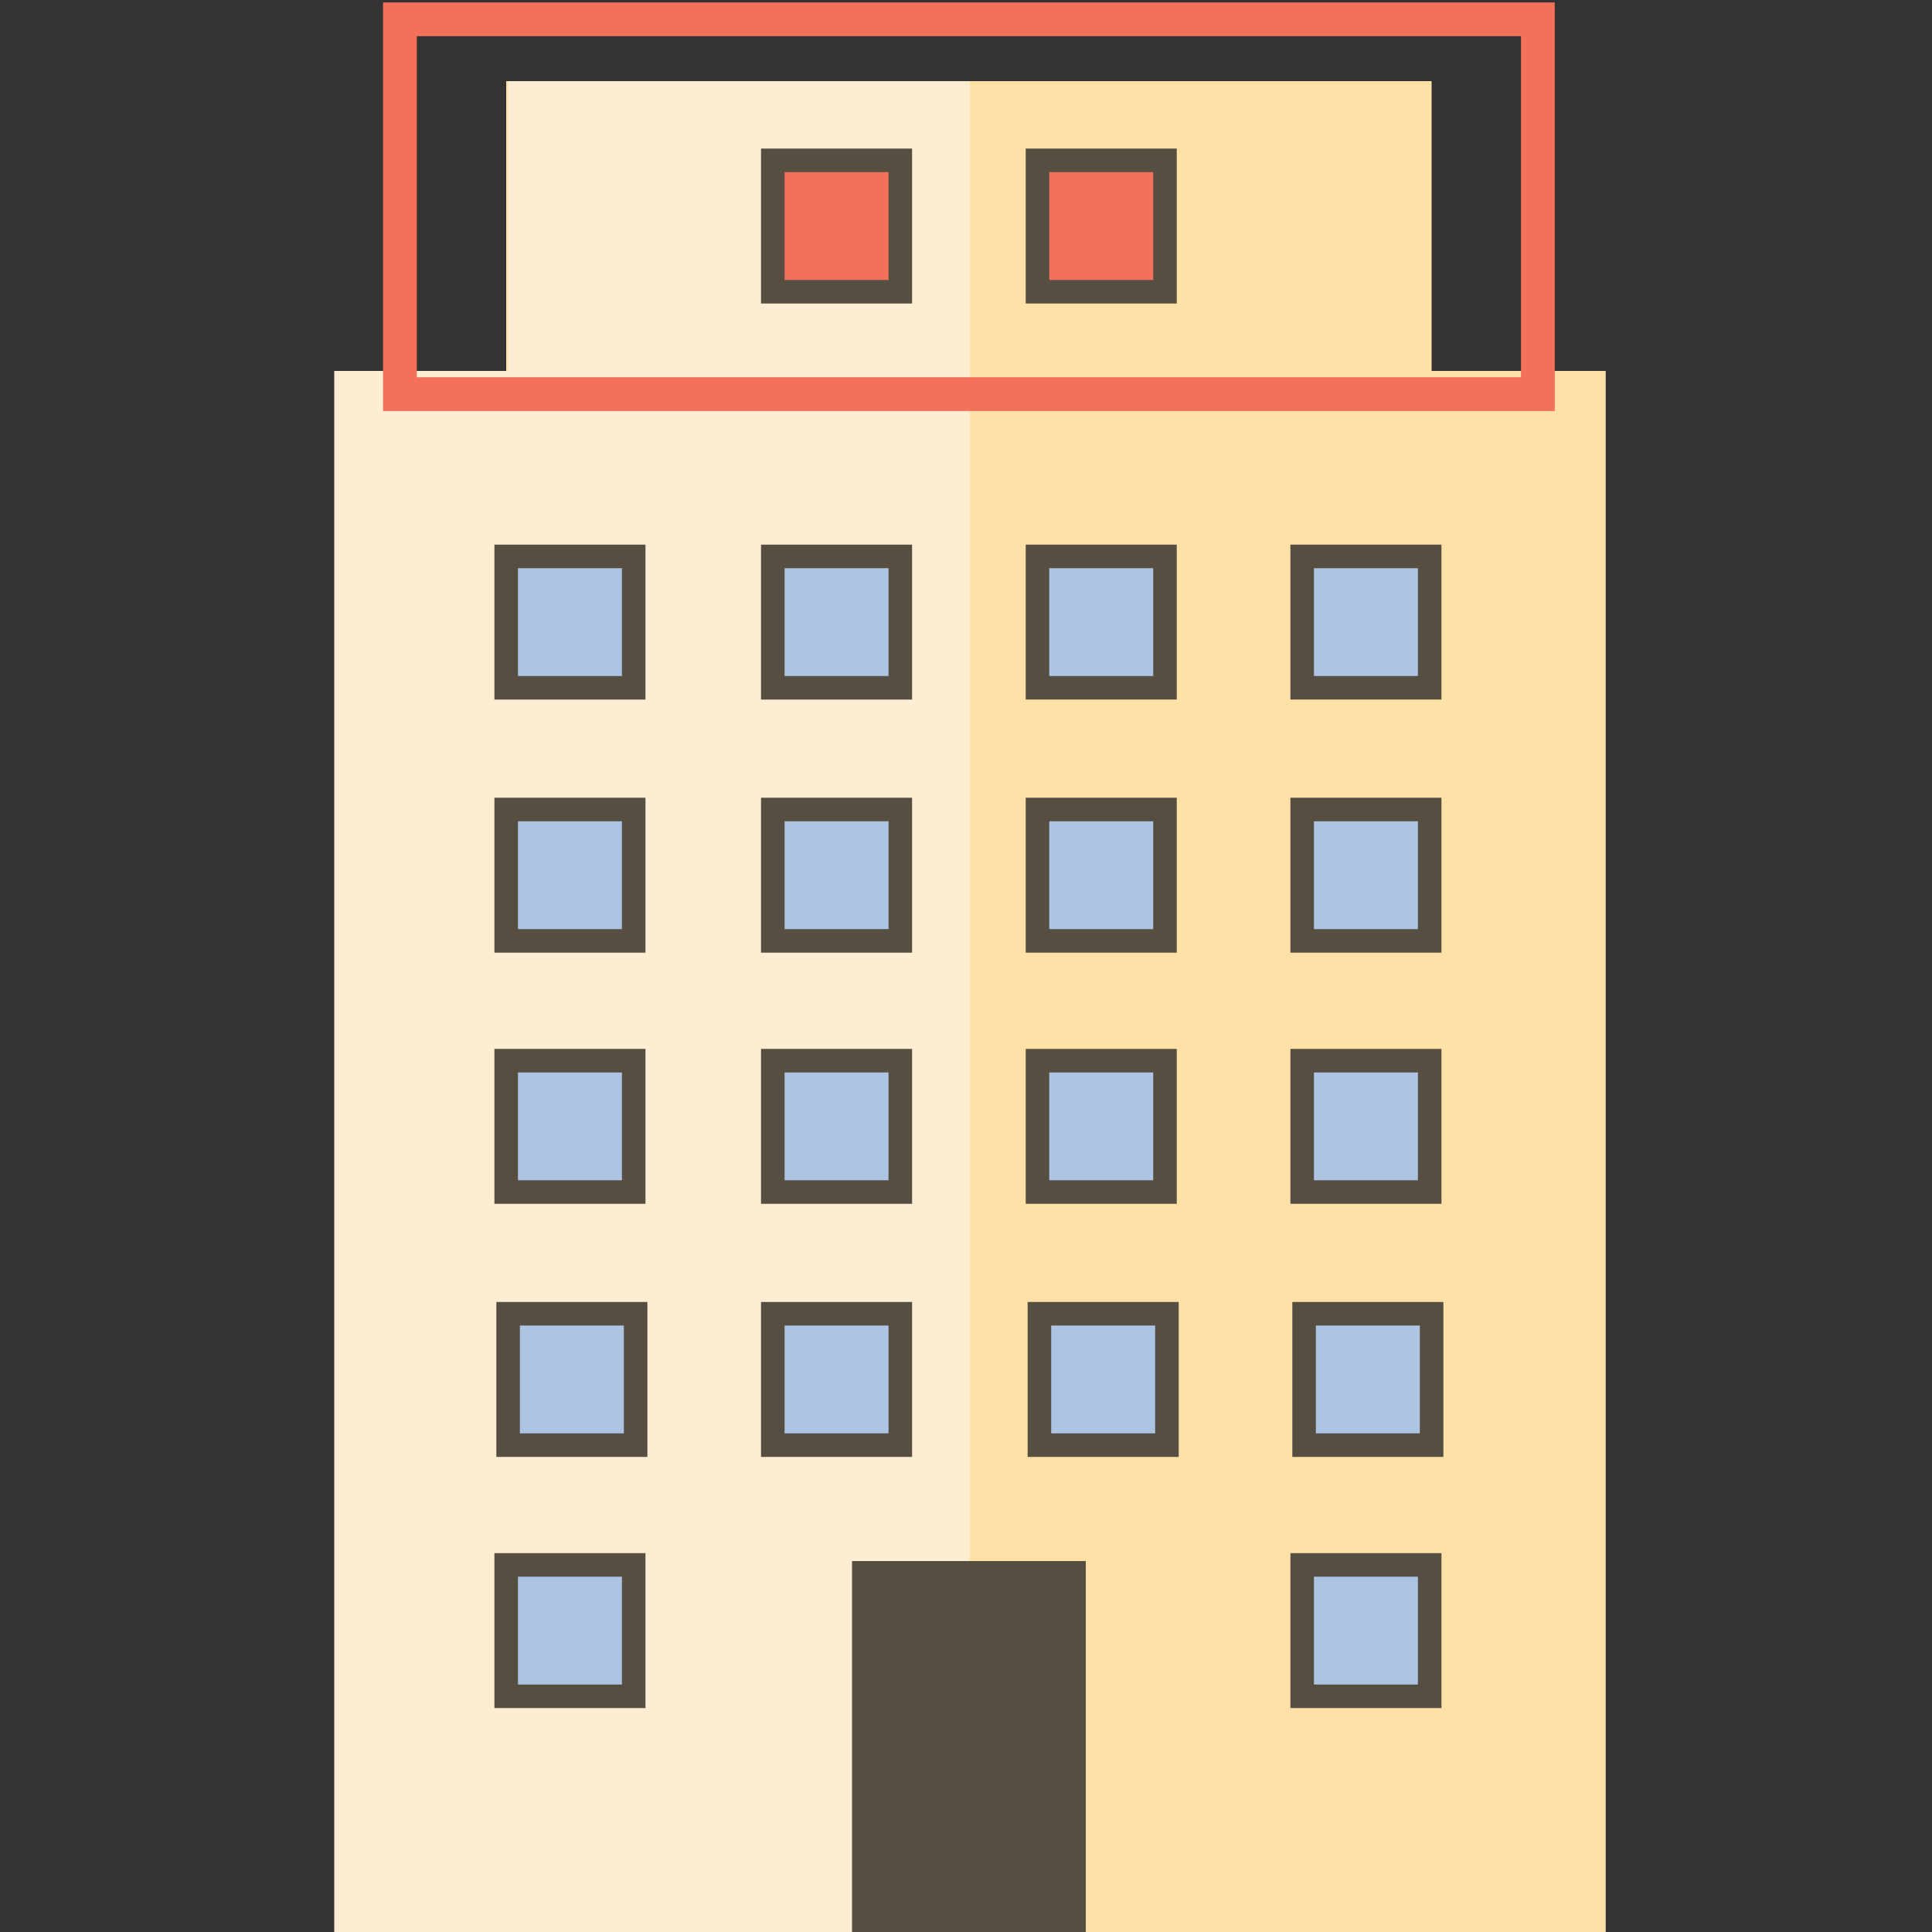 <?xml version="1.0" encoding="utf-8"?>
<!-- Generator: Adobe Illustrator 23.1.0, SVG Export Plug-In . SVG Version: 6.00 Build 0)  -->
<svg version="1.1" id="Ebene_1" xmlns="http://www.w3.org/2000/svg" xmlns:xlink="http://www.w3.org/1999/xlink" x="0px" y="0px"
	 viewBox="0 0 100 100" style="enable-background:new 0 0 100 100;" xml:space="preserve">
<rect x="0" y="0" width="100" height="100" fill="#333333" stroke="none"/>
<style type="text/css">
	.st0{fill:#FDEDD3;}
	.st1{fill:#FFE1A8;}
	.st2{fill:#564F41;}
	.st3{fill:#AEC4E4;stroke:#564F41;stroke-width:1.219;stroke-miterlimit:10;}
	.st4{fill:#F3705A;stroke:#564F41;stroke-width:1.219;stroke-miterlimit:10;}
	.st5{fill:none;stroke:#F3705A;stroke-width:1.748;stroke-miterlimit:10;}
</style>
<path class="st0" d="M83.1,19.2V100H17.3l0-80.8H83.1z"/>
<path class="st1" d="M50.2,19.2h32.9V100H50.2V19.2z"/>
<path class="st2" d="M44.1,80.8h12.1V100H44.1V80.8z"/>
<g>
	<g>
		<path class="st3" d="M26.2,28.8h6.6v6.8h-6.6V28.8z"/>
	</g>
	<g>
		<path class="st3" d="M40,28.8h6.6v6.8H40V28.8z"/>
	</g>
	<g>
		<path class="st3" d="M53.7,28.8h6.6v6.8h-6.6V28.8z"/>
	</g>
	<g>
		<path class="st3" d="M67.4,28.8h6.6v6.8h-6.6V28.8z"/>
	</g>
</g>
<g>
	<g>
		<path class="st3" d="M26.2,41.9h6.6v6.8h-6.6V41.9z"/>
	</g>
	<g>
		<path class="st3" d="M40,41.9h6.6v6.8H40V41.9z"/>
	</g>
	<g>
		<path class="st3" d="M53.7,41.9h6.6v6.8h-6.6V41.9z"/>
	</g>
	<g>
		<path class="st3" d="M67.4,41.9h6.6v6.8h-6.6V41.9z"/>
	</g>
</g>
<g>
	<g>
		<path class="st3" d="M26.2,54.9h6.6v6.8h-6.6V54.9z"/>
	</g>
	<g>
		<path class="st3" d="M40,54.9h6.6v6.8H40V54.9z"/>
	</g>
	<g>
		<path class="st3" d="M53.7,54.9h6.6v6.8h-6.6V54.9z"/>
	</g>
	<g>
		<path class="st3" d="M67.4,54.9h6.6v6.8h-6.6V54.9z"/>
	</g>
</g>
<g>
	<g>
		<path class="st3" d="M26.3,68h6.6v6.8h-6.6V68z"/>
	</g>
	<g>
		<path class="st3" d="M40,68h6.6v6.8H40V68z"/>
	</g>
	<g>
		<path class="st3" d="M53.8,68h6.6v6.8h-6.6V68z"/>
	</g>
	<g>
		<path class="st3" d="M67.5,68h6.6v6.8h-6.6V68z"/>
	</g>
</g>
<g>
	<g>
		<path class="st3" d="M26.2,81h6.6v6.8h-6.6V81z"/>
	</g>
	<g>
		<path class="st3" d="M67.4,81h6.6v6.8h-6.6V81z"/>
	</g>
</g>
<rect x="26.2" y="4.2" class="st1" width="47.9" height="15"/>
<rect x="26.3" y="4.2" class="st0" width="23.9" height="15"/>
<g>
	<g>
		<path class="st4" d="M40,8.3h6.6v6.8H40V8.3z"/>
	</g>
	<g>
		<path class="st4" d="M53.7,8.3h6.6v6.8h-6.6V8.3z"/>
	</g>
</g>
<rect x="20.7" y="1" class="st5" width="58.9" height="19.4"/>
</svg>
